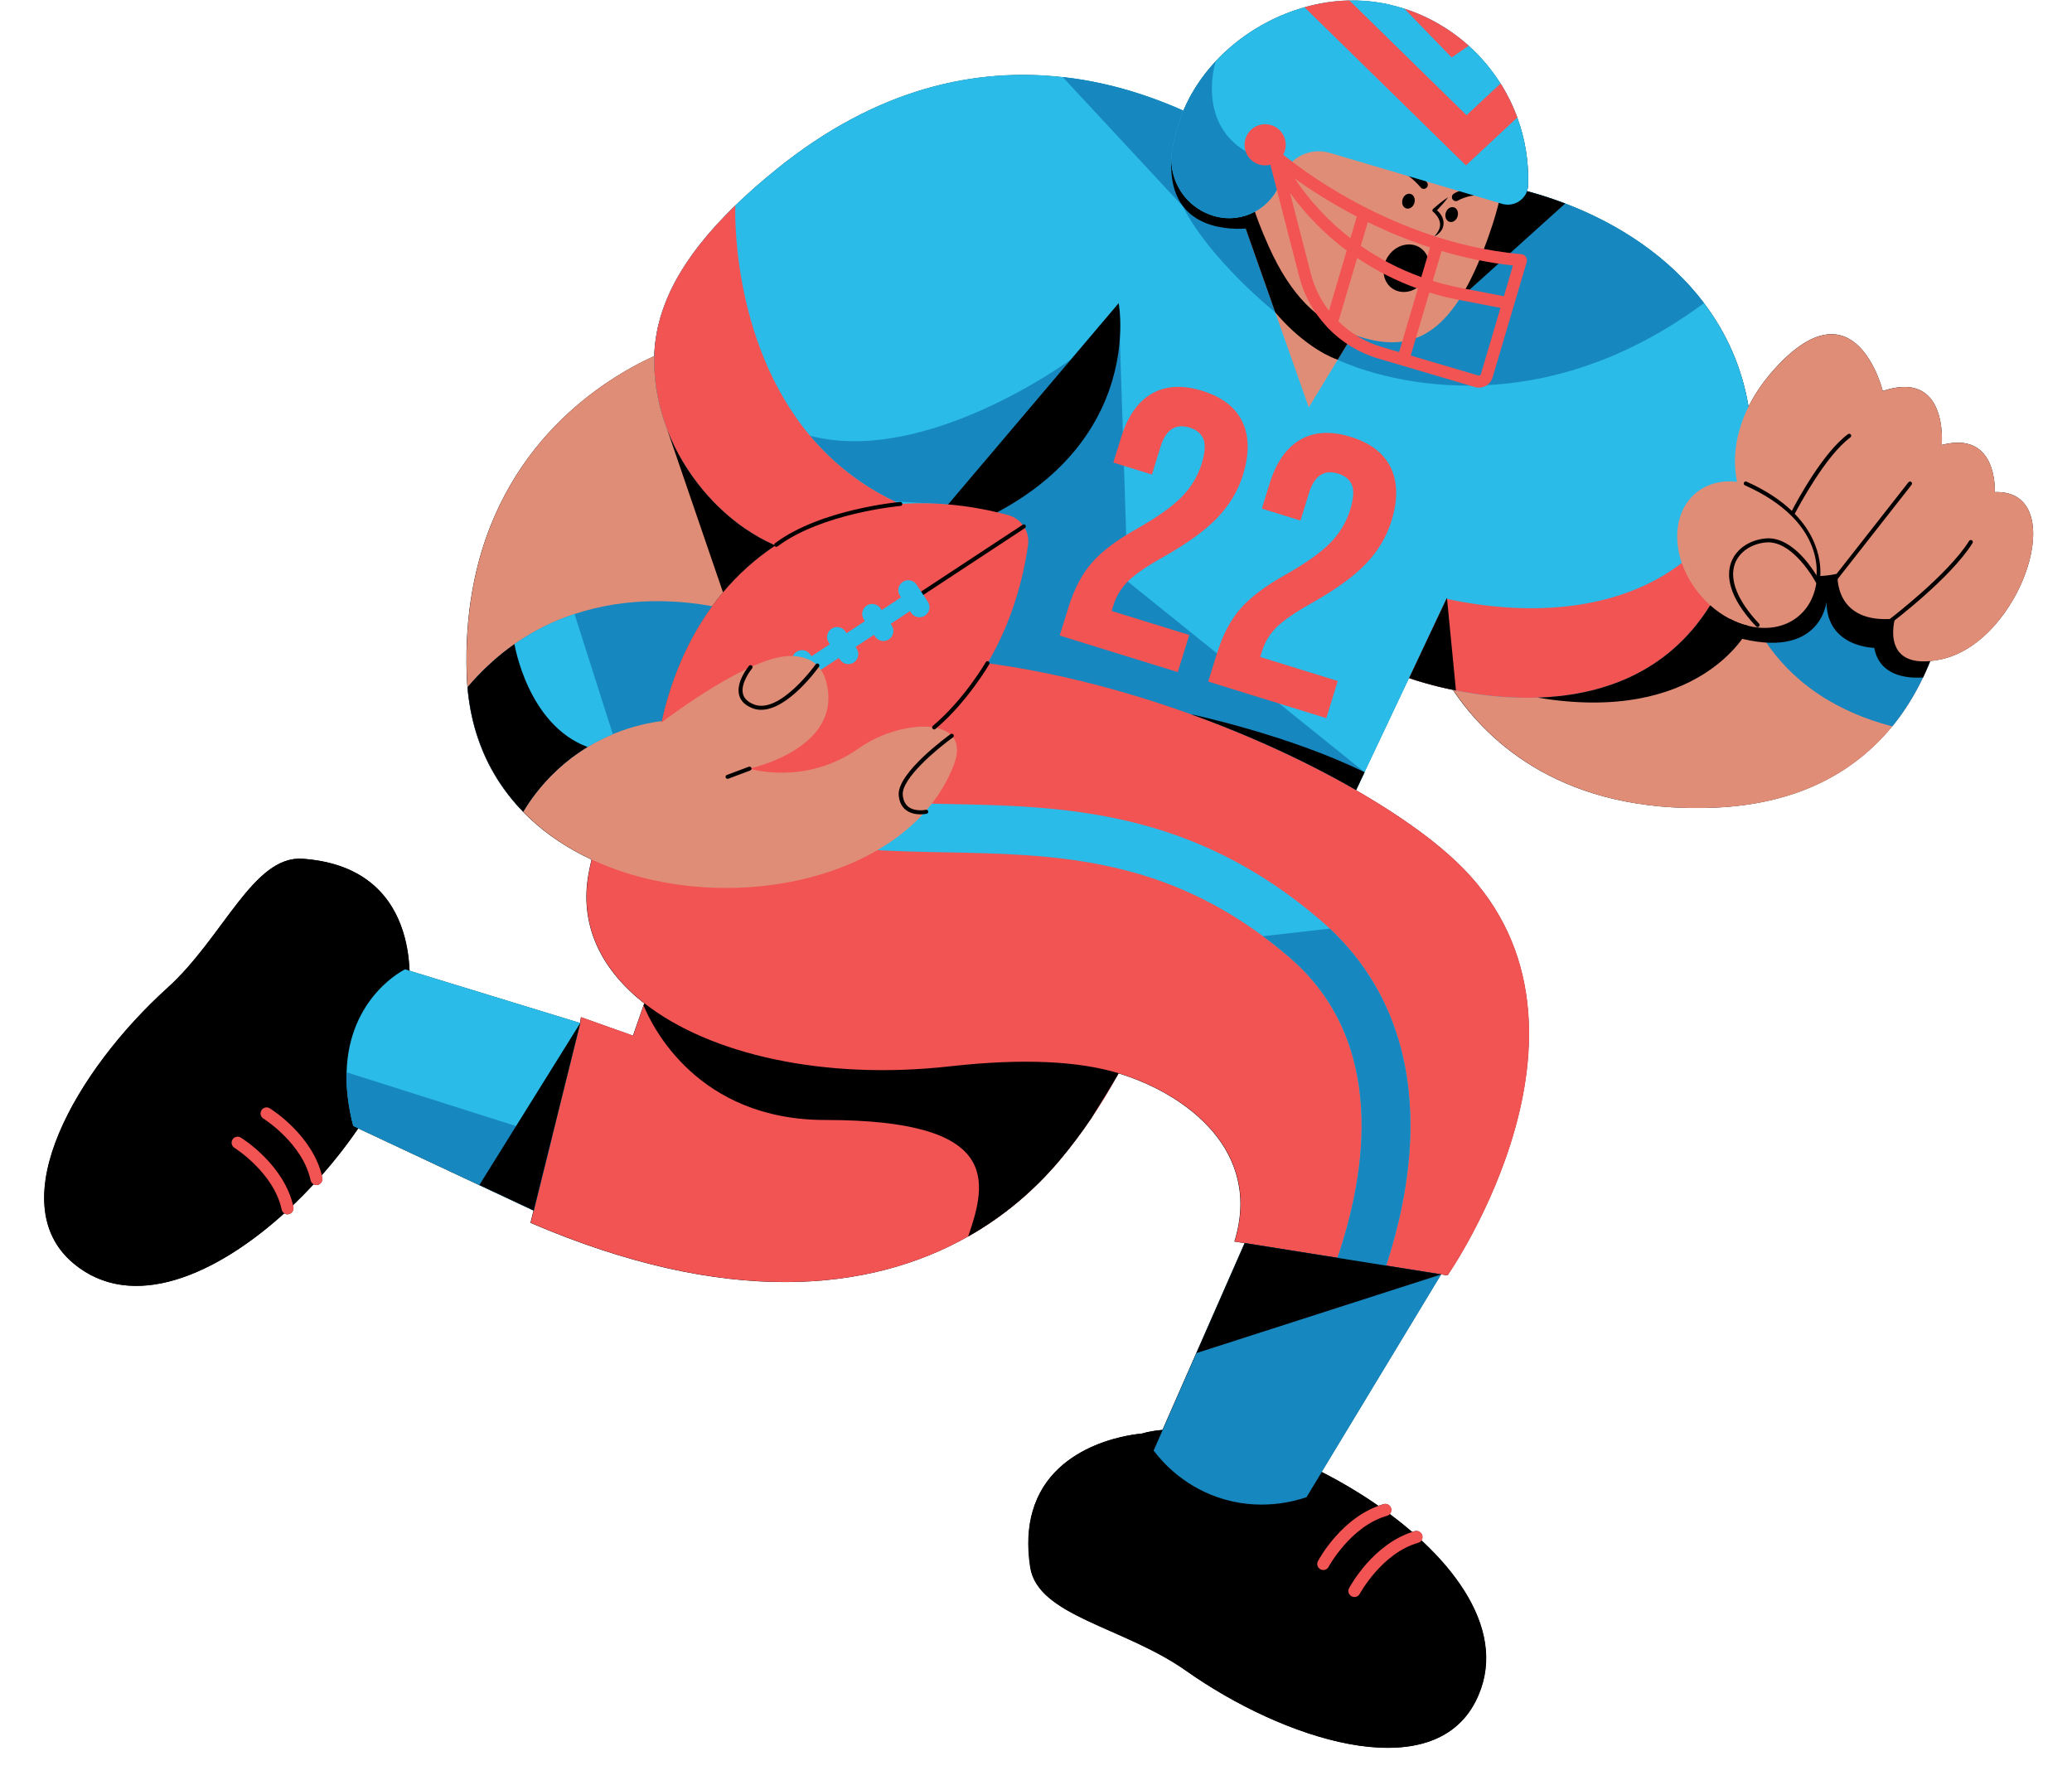 <?xml version="1.0" encoding="UTF-8"?><svg xmlns="http://www.w3.org/2000/svg" xmlns:xlink="http://www.w3.org/1999/xlink" height="442.9" preserveAspectRatio="xMidYMid meet" version="1.0" viewBox="-11.0 -0.1 514.0 442.9" width="514.0" zoomAndPan="magnify"><g id="change1_1"><path d="M483.84,121.99c0,0,0.88-15.36-13.16-11.7c0,0,1.76-18.88-14.63-13.39c0,0-6.58-26.92-26.04-6.33 c-3.22,3.41-5.58,6.85-7.25,10.2c-1.65-9.87-5.58-18.42-11.07-25.68c-0.53-0.7-1.08-1.39-1.64-2.07c-0.28-0.34-0.57-0.67-0.86-1 c-0.29-0.33-0.57-0.67-0.86-1c-0.33-0.37-0.67-0.72-1.01-1.08c-0.26-0.28-0.52-0.57-0.79-0.84c-0.36-0.37-0.73-0.72-1.09-1.08 c-0.26-0.26-0.52-0.52-0.78-0.77c-0.37-0.36-0.76-0.7-1.14-1.05c-0.27-0.24-0.53-0.49-0.8-0.73c-0.39-0.34-0.78-0.67-1.18-1 c-0.28-0.24-0.56-0.48-0.84-0.71c-0.39-0.32-0.8-0.63-1.2-0.95c-0.29-0.23-0.59-0.47-0.88-0.69c-0.4-0.3-0.8-0.59-1.21-0.89 c-0.31-0.23-0.62-0.46-0.93-0.68c-0.4-0.28-0.8-0.55-1.2-0.83c-0.33-0.23-0.66-0.46-1-0.68c-0.39-0.26-0.79-0.5-1.18-0.75 c-0.36-0.23-0.72-0.46-1.08-0.68c-0.38-0.23-0.76-0.45-1.14-0.68c-0.39-0.23-0.78-0.46-1.18-0.69c-0.35-0.2-0.71-0.39-1.07-0.59 c-0.43-0.24-0.86-0.47-1.3-0.7c-0.32-0.17-0.65-0.33-0.98-0.5c-0.48-0.24-0.96-0.49-1.44-0.73c-0.28-0.14-0.57-0.27-0.85-0.41 c-0.54-0.26-1.08-0.51-1.62-0.75c-0.23-0.1-0.46-0.2-0.69-0.3c-0.61-0.27-1.22-0.53-1.83-0.79c-0.16-0.07-0.33-0.13-0.49-0.2 c-0.69-0.28-1.38-0.56-2.08-0.82c-0.03-0.01-0.06-0.02-0.09-0.03c-0.06-0.02-0.12-0.04-0.17-0.06c-0.77-0.29-1.55-0.58-2.33-0.85 c-0.24-0.09-0.49-0.17-0.74-0.25c-0.62-0.21-1.25-0.42-1.88-0.62c-0.32-0.1-0.65-0.21-0.97-0.3c-0.56-0.17-1.13-0.34-1.7-0.5 c-0.35-0.1-0.71-0.21-1.06-0.3c-0.21-0.06-0.42-0.12-0.63-0.17c0.16-0.46,0.27-0.95,0.29-1.47c0.21-5.81-0.74-11.51-2.69-16.81 c-1.08-2.95-2.47-5.78-4.15-8.43c-2.15-3.41-4.76-6.53-7.78-9.27c-0.04-0.03-0.07-0.07-0.11-0.1c-4.49-4.04-9.88-7.22-15.98-9.2 c-1.23-0.4-2.48-0.75-3.77-1.05c-0.59-0.14-1.19-0.26-1.79-0.36c-2.67-0.49-5.37-0.69-8.08-0.62c-3.75,0.07-7.5,0.65-11.14,1.68 c-8.35,2.36-16.12,7.05-22.02,13.38c0,0,0,0.01-0.01,0.03c-3.36,3.6-6.1,7.73-8,12.25c-3.31-1.47-6.81-2.85-10.49-4.06 c-6.05-1.99-12.56-3.52-19.46-4.28c-21.12-2.37-45.79,2.38-71.23,23.05c-3.67,2.98-7,5.91-9.98,8.81c-0.8,0.77-1.57,1.54-2.31,2.31 c-0.18,0.18-0.35,0.36-0.52,0.55c-0.56,0.58-1.12,1.17-1.65,1.75c-0.21,0.23-0.4,0.45-0.61,0.67c-0.48,0.54-0.96,1.07-1.42,1.6 c-0.21,0.25-0.42,0.49-0.62,0.74c-0.43,0.51-0.85,1.02-1.26,1.53c-0.21,0.26-0.41,0.51-0.61,0.77c-0.39,0.5-0.77,0.99-1.13,1.49 c-0.2,0.26-0.39,0.53-0.58,0.79c-0.35,0.49-0.69,0.98-1.02,1.46c-0.18,0.27-0.36,0.53-0.54,0.8c-0.32,0.48-0.62,0.97-0.92,1.45 c-0.17,0.27-0.33,0.53-0.49,0.8c-0.29,0.48-0.56,0.97-0.83,1.45c-0.15,0.26-0.3,0.53-0.44,0.79c-0.27,0.5-0.51,0.99-0.76,1.49 c-0.12,0.25-0.25,0.5-0.37,0.75c-0.27,0.57-0.52,1.15-0.76,1.72c-0.16,0.38-0.31,0.76-0.46,1.14c-0.2,0.5-0.39,1-0.57,1.5 c-0.14,0.41-0.27,0.82-0.4,1.23c-0.1,0.32-0.21,0.63-0.3,0.95c-0.13,0.45-0.24,0.9-0.36,1.35c-0.07,0.27-0.14,0.55-0.21,0.82 c-0.11,0.48-0.2,0.96-0.3,1.44c-0.05,0.24-0.09,0.48-0.13,0.72c-0.09,0.51-0.16,1.02-0.23,1.53c-0.01,0.12-0.04,0.23-0.05,0.35 c-0.02,0.13-0.03,0.26-0.04,0.4c-0.04,0.33-0.07,0.66-0.1,0.99c-0.06,0.67-0.1,1.33-0.12,2c-12.22,5.57-38.68,21.63-45.13,58.25 c-1.11,6.26-1.63,13.12-1.39,20.64c0.03,1.11,0.1,2.21,0.19,3.28c0.08,0.92,0.18,1.82,0.3,2.71c0.04,0.3,0.09,0.6,0.13,0.9 c0.09,0.6,0.19,1.19,0.29,1.78c0.06,0.32,0.12,0.64,0.18,0.95c0.12,0.6,0.25,1.19,0.39,1.78c0.06,0.26,0.12,0.52,0.19,0.78 c0.21,0.83,0.44,1.66,0.69,2.46c0.02,0.07,0.05,0.14,0.07,0.21c0.23,0.75,0.49,1.48,0.75,2.2c0.08,0.21,0.16,0.42,0.24,0.64 c0.23,0.59,0.46,1.18,0.71,1.76c0.09,0.2,0.17,0.41,0.26,0.61c0.29,0.65,0.59,1.3,0.91,1.93c0.05,0.09,0.09,0.19,0.14,0.29 c0.6,1.19,1.25,2.34,1.94,3.46c0.06,0.1,0.12,0.2,0.18,0.29c0.16,0.25,0.32,0.49,0.48,0.73c0.19,0.29,0.38,0.58,0.57,0.86 c0.16,0.24,0.33,0.47,0.49,0.7c0.2,0.28,0.4,0.56,0.6,0.83c0.16,0.22,0.33,0.44,0.49,0.65c0.26,0.33,0.51,0.65,0.77,0.97 c0.19,0.23,0.38,0.47,0.57,0.7c0.29,0.34,0.57,0.67,0.85,0.99c0.15,0.16,0.29,0.33,0.44,0.49c0.39,0.43,0.78,0.85,1.16,1.23 c0.53,0.55,1.08,1.08,1.63,1.6c4.46,4.2,9.68,7.6,15.36,10.25c-0.25,1.08-0.48,2.18-0.7,3.31c-2.39,12.61,2.84,23.56,13.19,31.9 c0.19,0.15,0.39,0.3,0.58,0.45l0,0.01l-0.19,0.56l-2.6,7.46l-12.91-4.59l-0.21,1.45l-12.9-3.95l-29.44-9.02 c-0.36-9.46-4.19-26.18-26.47-27.78c-12.29-0.88-19.6,19.41-33.6,32.06c-22.42,20.25-41.47,53.1-23.29,68.32 c14.38,12.04,35.12,3.12,52.28-12.42c0.23,0.15,0.5,0.25,0.79,0.25c0.1,0,0.21-0.01,0.32-0.03c0.81-0.17,1.33-0.97,1.15-1.78 c-0.03-0.15-0.07-0.29-0.1-0.43c1.76-1.68,3.47-3.42,5.13-5.21c0.21,0.11,0.44,0.19,0.69,0.19c0.1,0,0.21-0.01,0.32-0.03 c0.81-0.17,1.33-0.97,1.15-1.78c-0.04-0.21-0.1-0.41-0.15-0.61c3.31-3.75,6.36-7.67,9.07-11.64l24.82,11.64l5.26,2.46l8.58,4.02 l1.36,0.64l3.48,1.63l-0.76,3.04c48.53,20.85,84.12,17.21,108.52,3.41c9.04-5.1,16.54-11.61,22.6-18.78c2.93-3.47,5.56-7,7.91-10.48 l0.01-0.01c2.44-3.6,4.57-7.14,6.42-10.51c0.07-0.14,0.14-0.26,0.21-0.38c0.07-0.13,0.13-0.24,0.19-0.35 c17.06,5.21,35.72,19.4,28.77,41.74l2.52,0.4l0.29,0.05v0l-0.29-0.05c-1.42,3.22-2.84,6.44-4.25,9.67l-0.05,0.1l0,0 c-0.24,0.56-0.49,1.11-0.73,1.67c-5.11,11.63-10.22,23.28-15.34,34.91c-1.87,0.15-3.62,0.45-5.2,0.92c0,0-21.87,1.42-27.01,19.19 c-1.12,3.82-1.45,8.41-0.62,13.9c1.84,12.19,23.24,14.85,38.66,25.73c24.3,17.15,59.8,28.43,71.25,8.65 c0.18-0.31,0.35-0.63,0.52-0.95c6.93-13.45-0.37-27.94-13.39-40.04c0.24-0.35,0.34-0.81,0.21-1.25c-0.23-0.8-1.06-1.26-1.85-1.04 c-0.23,0.06-0.45,0.14-0.67,0.21c-1.77-1.53-3.62-3.01-5.54-4.45c0.35-0.37,0.5-0.91,0.35-1.43c-0.23-0.8-1.06-1.26-1.85-1.04 c-0.45,0.13-0.89,0.28-1.33,0.43c-4.46-3.1-9.21-5.94-14.07-8.41l29.64-49.02l1.6,0.25c0,0,44.16-63.36,1.92-102.88 c-2.27-2.13-4.76-4.22-7.47-6.27c-5.02-3.79-10.81-7.57-17.17-11.24l0-0.01l2.1-4.44l11.05-23.37l0.34,0.12 c0.29,0.1,0.78,0.27,1.42,0.47c0.01,0,0.01,0,0.02,0.01c0.15,0.05,0.31,0.1,0.48,0.15c0.02,0.01,0.05,0.01,0.07,0.02 c0.16,0.05,0.33,0.1,0.5,0.15c0.04,0.01,0.08,0.02,0.11,0.03c0.18,0.05,0.35,0.11,0.54,0.16c0.03,0.01,0.06,0.02,0.09,0.02 c0.84,0.24,1.82,0.51,2.91,0.79c0.05,0.01,0.11,0.03,0.16,0.04c0.25,0.06,0.5,0.12,0.76,0.19c0.06,0.01,0.11,0.03,0.17,0.04 c0.28,0.07,0.57,0.14,0.86,0.2c0.03,0.01,0.06,0.01,0.08,0.02c0.76,0.18,1.57,0.35,2.41,0.53c8.82,13.18,27.64,30.75,64.84,29.22 c21.7-0.89,35.42-9.56,44.1-20.17c0.43-0.53,0.85-1.06,1.26-1.6c0.15-0.2,0.3-0.4,0.44-0.6c0.25-0.34,0.49-0.67,0.73-1.01 c0.18-0.25,0.35-0.51,0.52-0.76c0.19-0.28,0.38-0.56,0.57-0.85c0.19-0.29,0.38-0.58,0.56-0.87c0.15-0.23,0.29-0.47,0.43-0.7 c0.21-0.34,0.41-0.67,0.61-1.01c0.08-0.15,0.17-0.29,0.25-0.44c1.36-2.37,2.53-4.76,3.53-7.13c0,0,0,0,0,0 c0.18-0.42,0.35-0.83,0.52-1.24c0.78-0.07,1.62-0.2,2.54-0.38C490.57,159.43,503,121.26,483.84,121.99z" fill="inherit"/></g><g id="change2_1"><path d="M473.31,137.99c0,0,0,23.92-14.88,42.13c-8.68,10.61-22.4,19.28-44.1,20.17 c-58.98,2.43-71.75-43.15-71.75-43.15l47.24-21.44c13.14,5.03,22.86,6.32,29.88,5.95c11.88-0.61,16.07-5.95,16.07-5.95 L473.31,137.99z" fill="#E08D77"/></g><g id="change3_1"><path d="M422.41,124.76c-12.01,66.96-78.18,45.34-83.51,43.48l-0.34-0.12l-11.05,23.37l-2.1,4.44l-6.49,13.72 l-77.96-16.08l-21.24-4.38l-17.66-3.64l-12.09-2.49l-13-2.68l8.15-17.73l3.25-7.09l8-17.4c-1.58,0.1-3.18,0.06-4.78-0.13 c-6.02-0.64-12.16-3.13-17.78-7h-0.01c-12.88-8.89-23-25.02-22.48-42.82c0.03-1.13,0.12-2.26,0.26-3.39 c1.34-11.32,7.84-22.34,19.83-33.95c2.98-2.9,6.31-5.83,9.98-8.81c25.44-20.67,50.11-25.42,71.23-23.05 c6.9,0.76,13.41,2.29,19.46,4.28c6.28,2.06,12.04,4.61,17.19,7.3c11.71,6.11,20.23,12.97,24.32,16.57c1.02,0.89,1.76,1.58,2.21,2.01 c0.33,0.32,0.51,0.5,0.51,0.5c6.04-3.16,13.7-5,22.13-5.51c24.82-1.51,56.38,8.59,73.26,30.92c6.66,8.81,11.03,19.52,11.81,32.18 C423.86,112.73,423.52,118.56,422.41,124.76z" fill="#2ABBE8"/></g><g id="change4_1"><path d="M268.75,144.18l58.76,47.31l-2.1,4.44l-6.49,13.72l-77.96-16.08l-42.28-13.45l67.83-105.01L268.75,144.18z M377.28,50.39c-7.47-2.86-15.24-4.74-22.83-5.68c-5.5-0.68-10.9-0.86-16.01-0.55l-17.59,44.99c0,0,42.93,21.45,90.85-14.04v-0.03 C403.1,63.7,390.68,55.49,377.28,50.39z M305.36,77.42l-1.2-28.1c-2.18,2.54-5.25,4.2-8.58,4.61c-0.55,0.07-1.1,0.1-1.65,0.1 c-1.27,0-2.55-0.18-3.83-0.56c-2.45-0.72-4.58-2.04-6.27-3.75l5.44-19.13c-5.15-2.69-10.91-5.24-17.19-7.3 c-6.05-1.99-12.56-3.52-19.46-4.28l29.84,32.14C289.1,64.36,305.36,77.42,305.36,77.42z M224.17,125.05l30.51-35.98 c0,0-35.92,26.5-64.74,18.94c5.33,6.38,12.2,12.08,21.04,16.29L224.17,125.05z" fill="#1787BF"/></g><g id="change1_2"><path d="M377.28,50.39l-38.21,34.44l15.38-40.12C362.04,45.65,369.81,47.53,377.28,50.39z" fill="inherit"/></g><g id="change2_2"><path d="M328.09,77.23l-0.2,0.33l-3.21,5.28l-3.83,6.31l-7.18,11.82l-8.31-23.55l-11.21-31.76l-0.22-1.85l-0.44-3.68 l1.53-0.16l17.31-1.76l15.4,38.13L328.09,77.23z" fill="#E08D77"/></g><g id="change1_3"><path d="M324.68,82.84l-3.83,6.31c-3.98-1.4-9.9-5.17-15.49-11.73l-7.34-20.81c-5.18,0.33-19.36-0.28-18.43-17.1l16.22-9.9 l2.42,15.94c0.18,0.21,0.36,0.44,0.54,0.7c1.6,2.27,8.54,14.07,10.37,16.56c7.21,9.77,6.93,16.51,14.23,19.52 C323.81,82.51,324.25,82.69,324.68,82.84z" fill="inherit"/></g><g id="change2_3"><path d="M359.25,55.62c-7.61,23.23-16.52,31.92-30.53,28.49c-1.3-0.31-2.64-0.73-4.04-1.27 c-0.43-0.15-0.87-0.33-1.31-0.51c-7.3-3.01-13.95-8.59-19.65-21.32c-3.93-8.79-4.77-12.97-4.95-14.76 c-0.23-2.34-2.61-2.44-3.63-2.52c-0.46-0.04-0.87,0.02-1.21,0.08c-1.27,0.22-1.66,0.47-0.44-3.68 c5.27-17.83,23.99-28.01,41.82-22.74C353.14,22.66,368.63,27.01,359.25,55.62z" fill="#E08D77"/></g><g id="change1_4"><path d="M342.2,46.76c-0.29,0-0.57-0.12-0.76-0.35c-3.64-4.31-8.09-5.51-8.13-5.52c-0.53-0.14-0.86-0.68-0.72-1.22 c0.14-0.53,0.68-0.86,1.21-0.72c0.21,0.05,5.09,1.35,9.16,6.16c0.36,0.42,0.3,1.05-0.12,1.41C342.66,46.68,342.43,46.76,342.2,46.76 z M350.72,49.64c0.03-0.02,3.27-2.03,8.01-1.11c0.54,0.11,1.07-0.25,1.17-0.79s-0.25-1.07-0.79-1.17c-5.57-1.08-9.32,1.29-9.48,1.39 c-0.46,0.3-0.59,0.91-0.3,1.38c0.19,0.3,0.51,0.46,0.84,0.46C350.37,49.8,350.56,49.74,350.72,49.64z" fill="inherit"/></g><g id="change3_2"><path d="M368.09,45.85c-0.12,3.28-3.33,5.55-6.47,4.62l-5.46-1.62l-11.5-3.4l-25.79-7.62 c-3.83-1.13-7.79,0.22-10.18,3.1c-0.81,0.98-1.44,2.13-1.82,3.42c-0.56,1.89-1.5,3.57-2.71,4.97c-2.18,2.54-5.25,4.2-8.58,4.61 c-0.55,0.07-1.1,0.1-1.65,0.1c-1.27,0-2.55-0.18-3.83-0.56c-5.76-1.7-9.8-6.68-10.42-12.4c-0.06-0.51-0.09-1.04-0.09-1.56 c0-0.77,0.06-1.56,0.19-2.34c0.44-2.7,1.14-5.39,2.1-8.06c1.89-5.22,4.9-9.95,8.69-14.01c0.01-0.02,0.01-0.03,0.01-0.03 c5.9-6.33,13.67-11.02,22.02-13.38c3.64-1.03,7.39-1.61,11.14-1.68c2.71-0.07,5.41,0.13,8.08,0.62c0.6,0.1,1.2,0.22,1.79,0.36 c1.29,0.3,2.54,0.65,3.77,1.05c6.1,1.98,11.49,5.16,15.98,9.2c0.04,0.03,0.07,0.07,0.11,0.1c3.02,2.74,5.63,5.86,7.78,9.27 c1.68,2.65,3.07,5.48,4.15,8.43C367.35,34.34,368.3,40.04,368.09,45.85z" fill="#2ABBE8"/></g><g id="change4_2"><path d="M308.69,40.93c-0.81,0.98-1.44,2.13-1.82,3.42c-0.56,1.89-1.5,3.57-2.71,4.97c-2.18,2.54-5.25,4.2-8.58,4.61 c-0.55,0.07-1.1,0.1-1.65,0.1c-1.27,0-2.55-0.18-3.83-0.56c-5.76-1.7-9.8-6.68-10.42-12.4c-0.06-0.51-0.09-1.04-0.09-1.56 c0-0.77,0.06-1.56,0.19-2.34c0.44-2.7,1.14-5.39,2.1-8.06c1.89-5.22,4.9-9.95,8.69-14.01C290.27,16.07,283.93,37.37,308.69,40.93z" fill="#1787BF"/></g><g id="change1_5"><path d="M342.31,69.58c-1.95,2.76-5.52,3.59-7.96,1.86c-2.45-1.73-2.85-5.37-0.89-8.13c1.95-2.76,5.52-3.59,7.96-1.86 C343.86,63.18,344.26,66.82,342.31,69.58z M266.51,75.11l-50.83,59.96C274.88,118.7,266.51,75.11,266.51,75.11z" fill="inherit"/></g><g id="change5_1"><path d="M297.95,34.38c0.8-2.7,3.64-4.25,6.34-3.45c2.7,0.8,4.25,3.64,3.45,6.34c-0.8,2.7-3.64,4.25-6.34,3.45 C298.69,39.93,297.15,37.09,297.95,34.38z M350.05,213.45c-2.27-2.13-4.76-4.22-7.47-6.27c-14.47-10.92-35.26-21.82-58.17-30.08 c-46.25-16.68-101.18-22.61-130.35,3.71c-1.12,1.01-2.21,2.06-3.25,3.17c-1.69,1.78-3.27,3.69-4.74,5.74 c-0.91,1.27-1.78,2.59-2.6,3.96c-3.85,6.41-6.71,13.96-8.38,22.78c-2.39,12.61,2.84,23.56,13.19,31.9c0.19,0.15,0.39,0.3,0.58,0.45 l0,0.01l-0.19,0.56l-2.6,7.46l-12.91-4.59l-0.21,1.45l-11.54,46.53l-0.76,3.04c48.53,20.85,84.12,17.21,108.52,3.41 c9.04-5.1,16.54-11.61,22.6-18.78c2.93-3.47,5.56-7,7.91-10.48l0.01-0.01c2.44-3.6,4.57-7.14,6.42-10.51 c0.07-0.14,0.14-0.26,0.21-0.38c0.07-0.13,0.13-0.24,0.19-0.35c17.06,5.21,35.72,19.4,28.77,41.74l2.52,0.4l22.99,3.66l5.68,0.91 l21.66,3.45C348.13,316.34,392.29,252.97,350.05,213.45z" fill="#F25353"/></g><g><g id="change5_4"><path d="M244.03,135.12c-1.38,9.88-6.23,30.59-23.3,45.26c-1.92,1.66-4,3.23-6.24,4.71 c-22.17,14.59-46.89,10.3-57.58,7.36c-1.63-0.45-2.97-1.47-3.83-2.79c-0.87-1.32-1.28-2.95-1.05-4.62 c1.16-8.37,4.84-24.52,16.32-38.19c3.53-4.21,7.81-8.18,12.98-11.62c0.08-0.05,0.16-0.11,0.24-0.16c0.52-0.34,1.05-0.68,1.57-1 c0.01-0.01,0.02-0.01,0.03-0.02c0.53-0.32,1.06-0.64,1.59-0.94c1.05-0.61,2.11-1.17,3.18-1.7c0.01-0.01,0.03-0.01,0.04-0.02 c8.26-4.1,16.65-5.92,24.35-6.46c11.28-0.77,21.08,1.2,26.82,2.78c1.63,0.45,2.97,1.47,3.83,2.79 C243.85,131.82,244.26,133.45,244.03,135.12z" fill="#F25353"/></g><g id="change1_9"><path d="M153.08,190.16c-0.16,0-0.32-0.08-0.42-0.23c-0.15-0.23-0.09-0.54,0.14-0.69l89.91-59.16c0.23-0.15,0.54-0.09,0.69,0.14 c0.15,0.23,0.09,0.54-0.14,0.69l-89.91,59.16C153.27,190.14,153.17,190.16,153.08,190.16z" fill="inherit"/></g><g id="change3_4"><path d="M176.92,170.94c-0.75-1.14-0.44-2.68,0.71-3.44h0c1.14-0.75,2.68-0.44,3.44,0.71l0.27,0.41l4.8-3.16 l-0.27-0.41c-0.75-1.14-0.44-2.68,0.71-3.44h0c1.14-0.75,2.68-0.44,3.44,0.71l0.27,0.41l4.56-3l-0.27-0.41 c-0.75-1.14-0.44-2.68,0.71-3.44c1.14-0.75,2.68-0.44,3.44,0.71l0.27,0.41l4.56-3l-0.27-0.41c-0.75-1.14-0.44-2.68,0.71-3.44h0 c1.14-0.75,2.68-0.44,3.44,0.71l0.27,0.41l4.51-2.97c0.1-0.07,0.21-0.12,0.31-0.16l-0.29-0.44c-0.75-1.14-0.44-2.68,0.71-3.44h0 c1.14-0.75,2.68-0.44,3.44,0.71l2.78,4.23c0.75,1.14,0.44,2.68-0.71,3.44c-1.14,0.75-2.68,0.44-3.44-0.71l-0.29-0.44 c-0.08,0.08-0.17,0.16-0.27,0.22l-4.51,2.97l0.27,0.41c0.75,1.14,0.44,2.68-0.71,3.44c-1.14,0.75-2.68,0.44-3.44-0.71l-0.27-0.41 l-4.56,3l0.27,0.41c0.75,1.14,0.44,2.68-0.71,3.44c-1.14,0.75-2.68,0.44-3.44-0.71l-0.27-0.41l-4.56,3l0.27,0.41 c0.75,1.14,0.44,2.68-0.71,3.44c-1.14,0.75-2.68,0.44-3.44-0.71l-0.27-0.41l-4.8,3.16l0.27,0.41c0.75,1.14,0.44,2.68-0.71,3.44 c-1.14,0.75-2.68,0.44-3.44-0.71L176.92,170.94z M318.88,230.29c-0.66-0.64-1.35-1.25-2.05-1.86 c-32.24-27.87-64.42-28.5-92.82-29.06c-25.52-0.5-48.25-0.94-69.95-18.56c-1.12,1.01-2.21,2.06-3.25,3.17 c-1.69,1.78-3.27,3.69-4.74,5.74c25.18,20.63,51.8,21.15,77.71,21.65c25.53,0.5,51.85,1.01,78.53,20.8 c2.22,1.64,4.44,3.42,6.67,5.34c24.27,20.98,18.92,53.54,11.81,74.46l12.07,1.93c1.5-4.59,2.89-9.64,3.96-14.99 C342.53,270.33,336.32,246.68,318.88,230.29z" fill="#2ABBE8"/></g></g><g id="change4_3"><path d="M473.31,137.99c0,0,0,14.81-7.26,30c-1.96,4.11-4.45,8.25-7.62,12.13c-17.37-4.54-27.1-13.84-32.55-22.77 c-3.45-5.62-5.18-11.1-6.06-15.13c-0.04-0.19-0.08-0.38-0.12-0.57c0.2-0.01,0.39-0.02,0.58-0.04c11.44-0.74,15.49-5.91,15.49-5.91 L473.31,137.99z" fill="#1787BF"/></g><g id="change1_6"><path d="M473.31,137.99c0,0,0,14.81-7.26,30c-4.49,0.28-10.82-0.6-12.12-7.36c0,0-11.75-0.08-11.84-11.4c0,0-1.41,14.76-22.72,8.68 c-3.45-5.62,1.33-11.66,0.45-15.69c0.15-0.2,0.3-0.41,0.46-0.61c11.44-0.74,15.49-5.91,15.49-5.91L473.31,137.99z" fill="inherit"/></g><g id="change5_2"><path d="M422.41,124.76c-1.88,10.51-5.1,18.84-9.22,25.4c-10.79,17.26-27.74,22.33-42.75,22.82 c-7.6,0.25-14.7-0.67-20.26-1.77c-5.92-1.17-10.1-2.56-11.28-2.97l-0.34-0.12l9.26-19.65l0.15,0.03 c40.14,8.53,71.73-6.89,75.54-41.24C423.86,112.73,423.52,118.56,422.41,124.76z M210.98,124.3c-8.84-4.21-15.71-9.91-21.04-16.29 c-19.99-23.86-18.53-57.14-18.53-57.14c-13.18,12.77-19.73,24.82-20.09,37.34c-0.15,5.14,0.6,10.13,2.03,14.86l0,0l0.01,0.04 c0.36,1.19,0.76,2.37,1.21,3.53c2.14,5.5,5.22,10.56,8.91,14.95c3.07,3.67,6.58,6.86,10.32,9.44h0.01c2.43,1.68,4.95,3.08,7.52,4.2 c0.08-0.05,0.16-0.11,0.24-0.16c2.12-1.39,4.26-2.62,6.41-3.68c8.26-4.1,16.65-5.92,24.35-6.46 C211.87,124.73,211.42,124.52,210.98,124.3z M251.88,157.58l29.29,9.07l2.85-9.21l-19.25-5.96l0.43-1.38 c0.7-2.27,1.89-4.24,3.55-5.92c1.66-1.67,4.49-3.64,8.49-5.9c6.11-3.42,10.68-6.72,13.71-9.88c3.03-3.16,5.16-6.71,6.38-10.64 c1.62-5.22,1.57-9.62-0.14-13.22c-1.71-3.59-5.03-6.15-9.94-7.67c-4.91-1.52-9.09-1.29-12.54,0.71c-3.44,2-5.97,5.6-7.59,10.82 l-1.94,6.26l9.58,2.97l2.14-6.91c1.31-4.24,3.72-5.81,7.22-4.73c1.72,0.53,2.86,1.48,3.41,2.83c0.56,1.35,0.41,3.41-0.45,6.17 c-0.95,3.07-2.59,5.79-4.9,8.17c-2.32,2.38-5.97,4.98-10.95,7.81c-5.05,2.81-8.81,5.63-11.3,8.46c-2.49,2.83-4.45,6.54-5.88,11.15 L251.88,157.58z M288.72,169l29.29,9.07l2.85-9.21l-19.25-5.96l0.43-1.38c0.7-2.27,1.89-4.24,3.55-5.92 c1.66-1.67,4.49-3.64,8.49-5.9c6.11-3.42,10.68-6.72,13.71-9.88c3.03-3.16,5.16-6.71,6.38-10.64c1.62-5.22,1.57-9.62-0.14-13.22 c-1.71-3.59-5.03-6.15-9.94-7.67c-4.91-1.52-9.09-1.29-12.53,0.71c-3.44,2-5.97,5.6-7.59,10.82l-1.94,6.26l9.58,2.97l2.14-6.91 c1.31-4.24,3.72-5.81,7.22-4.73c1.72,0.53,2.86,1.47,3.41,2.82s0.41,3.41-0.45,6.17c-0.95,3.07-2.59,5.79-4.9,8.17 c-2.32,2.38-5.97,4.98-10.95,7.81c-5.04,2.81-8.81,5.63-11.3,8.46c-2.49,2.83-4.45,6.54-5.88,11.15L288.72,169z" fill="#F25353"/></g><g id="change2_4"><path d="M470.39,163.53c-15.2,3.08-11.31-10.14-11.31-10.14c-15.36,1.46-14.24-11.15-14.24-11.15 c-1.94,0.42-3.63,0.59-5.1,0.56c-0.17,3.99-1.7,7.59-4.62,10.01c-3.32,2.76-7.81,3.48-12.33,2.39c-3.28-0.78-6.59-2.51-9.49-5.09 c-0.95-0.85-1.85-1.78-2.7-2.8c-7.02-8.45-7.42-19.69-0.89-25.11c2.8-2.33,6.43-3.19,10.2-2.76c-1.62-7.61,0.2-18.37,10.11-28.86 c19.45-20.59,26.04,6.33,26.04,6.33c16.38-5.49,14.63,13.39,14.63,13.39c14.04-3.66,13.16,11.7,13.16,11.7 C503,121.26,490.57,159.43,470.39,163.53z M220.73,180.38c-5.25-0.88-13.08,1.2-18.57,5.1c-0.03,0.02-0.07,0.05-0.1,0.07 c-13.42,9.44-27.14,5.04-27.14,5.04s9.26-1.95,15.05-7.53c3.39-3.27,5.59-7.8,4.02-13.92c-0.31-1.22-0.77-2.24-1.35-3.08 c-0.27-0.39-0.56-0.73-0.87-1.04v-0.01c-0.17-0.17-0.34-0.32-0.52-0.47c-0.6-0.49-1.25-0.87-1.97-1.14c-1.09-0.45-2.3-0.68-3.6-0.73 c-0.18-0.01-0.37-0.02-0.56-0.02c-9.99-0.08-29.9,14.91-31.88,16.39l-0.1-0.1c0.01-0.05,0.02-0.1,0.04-0.17l-0.03,0.03 c1.74-7.91,5.28-18.61,12.5-28.5c0,0,0,0,0.01,0c1.36-1.87,2.85-3.71,4.49-5.49c2.17-2.38,4.6-4.66,7.32-6.78 c1.23-0.97,2.51-1.9,3.86-2.8c-0.56-0.24-1.12-0.5-1.68-0.78c-0.67-0.33-1.34-0.68-2-1.04c-0.49-0.27-0.97-0.55-1.45-0.84 c-0.24-0.15-0.48-0.3-0.72-0.45c-0.56-0.34-1.12-0.71-1.67-1.09c-12.88-8.88-23-25.02-22.49-42.82 c-12.22,5.57-38.68,21.63-45.13,58.25c-1.11,6.26-1.63,13.12-1.39,20.64c0.03,1.11,0.1,2.21,0.19,3.28 c1.1,12.87,6.23,23.14,13.81,30.92c0.53,0.55,1.08,1.08,1.63,1.6c29.64,27.86,92.18,21.12,105.22-13.33 C227.78,183.95,225.16,181.12,220.73,180.38z" fill="#E08D77"/></g><g id="change4_4"><path d="M165.65,150.3c-7.22,9.89-10.76,20.59-12.5,28.5c-2.9,0.38-7.24,1.21-12.13,3.25 c-2.01,0.84-4.12,1.88-6.27,3.18c-2.92,1.77-5.4,3.71-7.5,5.67c-4.28,3.95-6.96,7.91-8.45,10.4c-2.32-2.39-4.97-5.57-7.32-9.66 c-3.5-6.07-5.8-13.15-6.49-21.26c1.59-1.87,3.22-3.59,4.89-5.16c2.19-2.08,4.44-3.9,6.72-5.5l0.02-0.01 c4.87-3.41,9.89-5.8,14.84-7.45C144.94,147.78,157.87,148.87,165.65,150.3z" fill="#1787BF"/></g><g id="change1_7"><path d="M175.77,175.65c-1.87-0.7-3.02-1.81-3.41-3.3c-0.86-3.26,2.32-7.09,2.45-7.26c0.18-0.21,0.49-0.24,0.7-0.06 s0.24,0.49,0.06,0.7c-0.03,0.04-2.98,3.6-2.25,6.36c0.3,1.15,1.24,2.03,2.79,2.61c6.37,2.38,15.15-9.85,15.24-9.98 c0.16-0.23,0.47-0.28,0.7-0.12c0.23,0.16,0.28,0.47,0.12,0.7c-0.34,0.48-7.68,10.7-14.33,10.7 C177.15,176.02,176.45,175.9,175.77,175.65z M174.75,190.13l-5.44,2.04c-0.26,0.1-0.39,0.39-0.29,0.64c0.08,0.2,0.27,0.32,0.47,0.32 c0.06,0,0.12-0.01,0.18-0.03l5.44-2.04c0.26-0.1,0.39-0.39,0.29-0.64C175.29,190.16,175.01,190.03,174.75,190.13z M211.95,197.28 c0.16,1.64,0.8,2.88,1.9,3.67c1.1,0.8,2.45,0.99,3.47,0.99c0.87,0,1.51-0.14,1.56-0.15c0.27-0.06,0.44-0.33,0.38-0.6 c-0.06-0.27-0.33-0.44-0.6-0.38c-0.02,0.01-2.56,0.54-4.23-0.68c-0.85-0.62-1.35-1.62-1.48-2.96c-0.4-4.16,8.85-11.75,12.45-14.32 c0.22-0.16,0.28-0.47,0.12-0.7c-0.16-0.22-0.47-0.28-0.7-0.12C224.27,182.44,211.41,191.69,211.95,197.28z M463.13,119.47 c-0.22-0.17-0.53-0.13-0.7,0.08l-18.76,23.92c-0.17,0.22-0.13,0.53,0.08,0.7c0.09,0.07,0.2,0.11,0.31,0.11 c0.15,0,0.29-0.07,0.39-0.19l18.76-23.92C463.38,119.95,463.34,119.64,463.13,119.47z M478.17,133.95 c-0.23-0.15-0.54-0.08-0.69,0.16c-5.33,8.51-19.99,19.6-20.14,19.72c-0.22,0.17-0.26,0.48-0.1,0.7c0.1,0.13,0.25,0.2,0.4,0.2 c0.11,0,0.21-0.03,0.3-0.1c0.61-0.46,14.95-11.31,20.38-19.98C478.48,134.41,478.4,134.1,478.17,133.95z M448.03,108.42 c0.22-0.16,0.27-0.48,0.11-0.7c-0.16-0.22-0.48-0.27-0.7-0.11c-6.11,4.47-12.49,16.26-13.94,19.04c-2.66-2.54-6.28-5.04-11.23-7.25 c-0.25-0.11-0.55,0-0.66,0.25c-0.11,0.25,0,0.55,0.25,0.66c5.09,2.27,8.74,4.82,11.36,7.39c0.05,0.08,0.11,0.15,0.2,0.2 c0,0,0,0,0.01,0c6.03,6.02,6.4,12.09,6.2,14.76c-1.8-2.93-6.71-9.81-12.76-9.16c-4,0.42-7.22,2.68-8.41,5.89 c-1.14,3.07-0.99,8.33,6.19,15.93c0.1,0.1,0.23,0.16,0.36,0.16c0.12,0,0.25-0.05,0.34-0.14c0.2-0.19,0.21-0.51,0.02-0.71 c-5.33-5.64-7.45-10.93-5.98-14.9c1.06-2.85,3.96-4.86,7.57-5.24c6.83-0.72,12.45,9.8,12.5,9.91c0.1,0.18,0.3,0.29,0.5,0.26 c0.21-0.03,0.38-0.18,0.42-0.38c0.03-0.11,1.91-8.61-6.16-16.9C435.31,125.32,441.95,112.87,448.03,108.42z M344.53,52.45 c0.43,0.36,0.83,0.85,1.14,1.33c0.31,0.49,0.52,1.03,0.57,1.58c0.03,0.55-0.05,1.13-0.35,1.66c-0.11,0.28-0.32,0.52-0.48,0.8 l-0.6,0.77c0.28-0.17,0.57-0.34,0.84-0.53c0.23-0.24,0.53-0.43,0.72-0.72c0.46-0.52,0.71-1.26,0.74-1.99 c0.02-0.75-0.23-1.47-0.6-2.07c-0.28-0.46-0.63-0.85-1.03-1.21c0.98-1.02,1.93-2.08,2.78-3.25c-1.36,0.87-2.59,1.88-3.77,2.93 c-0.02,0.01-0.03,0.03-0.05,0.05c-0.16,0.2-0.14,0.49,0.06,0.65L344.53,52.45z M337.84,51.61c0.81,0.25,1.72-0.35,2.02-1.34 s-0.1-2-0.91-2.25c-0.81-0.25-1.72,0.35-2.02,1.34S337.03,51.36,337.84,51.61z M327.51,191.49c-19.01-9.33-43.1-14.39-43.1-14.39 c14.96,5.39,29.02,11.91,41,18.83L327.51,191.49z M64.14,212.96c-12.29-0.88-19.6,19.41-33.6,32.06 c-22.42,20.25-41.47,53.1-23.29,68.32c29.29,24.53,84.98-37.92,83.09-66.16C90.35,247.19,95.4,215.21,64.14,212.96z M347.65,52.68 c-0.31,0.99,0.1,2,0.91,2.25c0.81,0.25,1.72-0.35,2.02-1.34s-0.1-2-0.91-2.25C348.86,51.09,347.95,51.69,347.65,52.68z M272.23,355.58c0,0-21.87,1.42-27.01,19.19c-1.12,3.82-1.45,8.41-0.62,13.9c1.84,12.19,23.24,14.85,38.66,25.73 c24.3,17.15,59.8,28.43,71.25,8.65c0.18-0.31,0.35-0.63,0.52-0.95C372.52,388.14,299.36,347.53,272.23,355.58z M181.16,135.35 c0,0.01,0.01,0.01,0.01,0.02c0.1,0.13,0.25,0.2,0.4,0.2c0.1,0,0.21-0.03,0.3-0.1c11.08-8.29,30.31-10.03,30.5-10.04 c0.28-0.02,0.48-0.27,0.46-0.54c-0.02-0.28-0.27-0.48-0.54-0.46c-0.2,0.02-19.71,1.77-31.02,10.24c-0.14,0.11-0.2,0.28-0.19,0.44 c-2.48-1.1-4.92-2.46-7.27-4.08h-0.01c-3.74-2.58-7.25-5.77-10.32-9.44c-3.69-4.39-6.77-9.45-8.91-14.95l13.78,40.21 C171.84,142.69,176.07,138.76,181.16,135.35z M251.77,287.9c2.93-3.47,5.56-7,7.91-10.48l0.01-0.01c2.95-4.72,5.26-8.51,6.42-10.51 c0.07-0.14,0.14-0.26,0.21-0.38c0.07-0.13,0.13-0.24,0.19-0.35c-9.59-2.92-23.25-3.8-41.88-1.71c-31.18,3.49-59.51-2.92-75.77-15.64 l-0.19,0.56c2.11,5.18,13.36,28.39,45.08,28.39c43.43,0,40.25,14.97,35.42,28.91C238.21,301.58,245.71,295.07,251.77,287.9z M220.73,180.88c0.11,0,0.23-0.04,0.32-0.12c7.83-6.56,13.31-15.98,13.36-16.08c0.14-0.24,0.06-0.54-0.18-0.68 c-0.24-0.14-0.55-0.06-0.68,0.18c-0.05,0.09-5.44,9.36-13.14,15.81c-0.21,0.18-0.24,0.49-0.06,0.7 C220.45,180.82,220.59,180.88,220.73,180.88z" fill="inherit"/></g><g id="change5_3"><path d="M317.27,389.43c-0.24,0-0.48-0.06-0.71-0.18c-0.73-0.39-1.01-1.3-0.62-2.03 c0.24-0.46,6.08-11.24,16.34-14.14c0.79-0.23,1.62,0.24,1.85,1.04c0.23,0.8-0.24,1.63-1.04,1.85c-9.01,2.55-14.46,12.57-14.51,12.67 C318.33,389.14,317.81,389.43,317.27,389.43z M326.31,395.34c0.05-0.1,5.5-10.12,14.51-12.67c0.8-0.23,1.26-1.05,1.04-1.85 c-0.23-0.8-1.06-1.26-1.85-1.04c-10.26,2.9-16.1,13.69-16.34,14.14c-0.39,0.73-0.11,1.64,0.62,2.03c0.23,0.12,0.47,0.18,0.71,0.18 C325.52,396.13,326.04,395.84,326.31,395.34z M67.83,293.87c0.81-0.17,1.33-0.97,1.15-1.78c-2.24-10.43-12.62-16.95-13.06-17.22 c-0.7-0.43-1.63-0.22-2.06,0.49c-0.44,0.7-0.22,1.63,0.48,2.06c0.1,0.06,9.74,6.14,11.71,15.3c0.15,0.7,0.77,1.19,1.47,1.19 C67.62,293.9,67.73,293.89,67.83,293.87z M60.65,301.13c0.81-0.17,1.33-0.97,1.15-1.78c-2.24-10.43-12.62-16.95-13.06-17.22 c-0.7-0.43-1.63-0.22-2.06,0.49c-0.44,0.7-0.22,1.63,0.48,2.06c0.1,0.06,9.74,6.14,11.71,15.3c0.15,0.7,0.77,1.19,1.47,1.19 C60.43,301.17,60.54,301.16,60.65,301.13z M367.52,63.62c-0.25-0.37-0.66-0.61-1.11-0.65c-34.66-3.08-60.12-25.56-60.37-25.79 c-0.01-0.01-0.01-0.01-0.02-0.01c-0.1-0.09-0.22-0.16-0.34-0.22c-0.02-0.01-0.05-0.03-0.07-0.04c-0.13-0.05-0.26-0.08-0.39-0.1 c-0.03,0-0.06,0-0.08-0.01c-0.14-0.01-0.28,0-0.42,0.03c0,0,0,0-0.01,0c-0.1,0.02-0.2,0.05-0.29,0.1c-0.04,0.02-0.07,0.04-0.1,0.06 c-0.02,0.01-0.04,0.01-0.05,0.02c-0.01,0.01-0.02,0.02-0.03,0.03c-0.12,0.08-0.23,0.17-0.31,0.27c-0.02,0.02-0.03,0.04-0.04,0.06 c-0.08,0.1-0.15,0.21-0.2,0.33c-0.01,0.02-0.02,0.03-0.03,0.05c-0.05,0.13-0.08,0.26-0.09,0.4c0,0.03,0,0.06-0.01,0.08 c-0.01,0.14,0,0.28,0.04,0.43c0,0,0,0.01,0,0.01l7.71,29.91c1.2,4.67,3.58,8.88,6.79,12.32c0.09,0.14,0.2,0.26,0.33,0.37 c3.38,3.51,7.65,6.16,12.44,7.57l24.04,7.1c0.33,0.1,0.66,0.14,0.99,0.14c1.51,0,2.91-0.99,3.36-2.51l8.48-28.69 C367.84,64.46,367.77,63.99,367.52,63.62z M328.31,55c4.63,2.27,9.82,4.45,15.45,6.29l-2.18,7.36c-5.36-1.93-10.4-4.54-15.01-7.76 L328.31,55z M325.58,53.63L324,59c-5.34-4.14-10.02-9.13-13.81-14.8C313.88,46.85,319.12,50.27,325.58,53.63z M314.19,67.83 l-5.18-20.08c3.95,5.48,8.7,10.3,14.07,14.31l-4.41,14.93C316.61,74.3,315.06,71.2,314.19,67.83z M331.7,85.96 c-4.08-1.2-7.72-3.42-10.67-6.33l4.65-15.74c4.65,3.14,9.7,5.72,15.05,7.63l-4.65,15.73L331.7,85.96z M356.36,92.73 c-0.08,0.26-0.35,0.42-0.62,0.34l-16.78-4.96l4.62-15.63c2.33,0.72,4.71,1.32,7.13,1.78l10.51,2.03L356.36,92.73z M362.07,73.39 l-10.8-2.08c-2.33-0.45-4.61-1.03-6.85-1.72l2.19-7.42c5.54,1.64,11.47,2.92,17.7,3.6L362.07,73.39z M352.66,40.94L312.6,1.69 c3.64-1.03,7.39-1.61,11.14-1.68l29.07,28.48l8.44-7.88c1.68,2.65,3.07,5.48,4.15,8.43L352.66,40.94z M349.11,14.16L337.38,2.04 c6.1,1.98,11.49,5.16,15.98,9.2L349.11,14.16z" fill="#F25353"/></g><g id="change3_3"><path d="M132.95,253.7l-7.04,28.4l-4.5,18.13l-3.48-1.63l-2.38-1.12l-12.82-6.01l-26.11-12.24 c-1.28-4.98-1.75-9.4-1.64-13.29c0.52-18.85,14.51-25.55,14.51-25.55l30.56,9.36L132.95,253.7z M131.53,152.25l-0.07,0.01 c-4.95,1.65-9.97,4.04-14.84,7.45c0,0,3.22,19.99,18.13,25.52c2.15-1.3,4.26-2.34,6.27-3.18L131.53,152.25z" fill="#2ABBE8"/></g><g id="change4_5"><path d="M346.53,316.08l-33.42,55.27c-2.74,0.94-11.68,3.63-22.1,0c-8.93-3.1-13.98-9.12-15.83-11.57 c5.87-13.34,11.73-26.69,17.59-40.03c1.67-3.82,3.35-7.63,5.03-11.44L346.53,316.08z M76.62,279.23l26.11,12.24l12.82,6.01 l2.38,1.12l3.48,1.63l4.5-18.13l-50.93-16.16C74.87,269.83,75.34,274.25,76.62,279.23z M320.79,311.97l12.07,1.93 c1.5-4.59,2.89-9.64,3.96-14.99c5.71-28.58-0.5-52.23-17.94-68.62l-16.57,1.88c2.22,1.64,4.44,3.42,6.67,5.34 C333.25,258.49,327.9,291.05,320.79,311.97z" fill="#1787BF"/></g><g id="change1_8"><path d="M346.53,316.08l-60.72,19.52l11.99-27.29L346.53,316.08z M132.95,253.7l-25.03,40.2l13.49,6.33L132.95,253.7z M413.29,150.1 c-0.03,0.02-0.07,0.04-0.1,0.06c-10.79,17.26-27.74,22.33-42.75,22.82c40.01,6.72,51.97-16.47,51.97-16.47 c0.15-0.44,0.27-0.88,0.37-1.32C419.5,154.41,416.19,152.68,413.29,150.1z M347.97,148.5l-0.03-0.29l-0.12,0.26l-9.26,19.65 l0.34,0.12c1.18,0.41,5.36,1.8,11.28,2.97L347.97,148.5z M116.62,159.71l-0.02,0.01c-0.57,0.4-1.14,0.81-1.7,1.24 c-0.38,0.28-0.76,0.58-1.13,0.87c-0.47,0.38-0.94,0.76-1.4,1.16c-0.24,0.2-0.47,0.4-0.71,0.61c-0.6,0.52-1.19,1.06-1.78,1.62 c-1.67,1.57-3.3,3.29-4.89,5.16c0.69,8.11,2.99,15.19,6.49,21.26c2.35,4.09,5,7.27,7.32,9.66c1.49-2.49,4.17-6.45,8.45-10.4 c0.52-0.5,1.08-0.99,1.65-1.46c0.63-0.54,1.29-1.07,1.98-1.59c0.26-0.19,0.51-0.38,0.77-0.56c0.97-0.71,2-1.4,3.1-2.06 C119.84,179.7,116.62,159.71,116.62,159.71z" fill="inherit"/></g></svg>